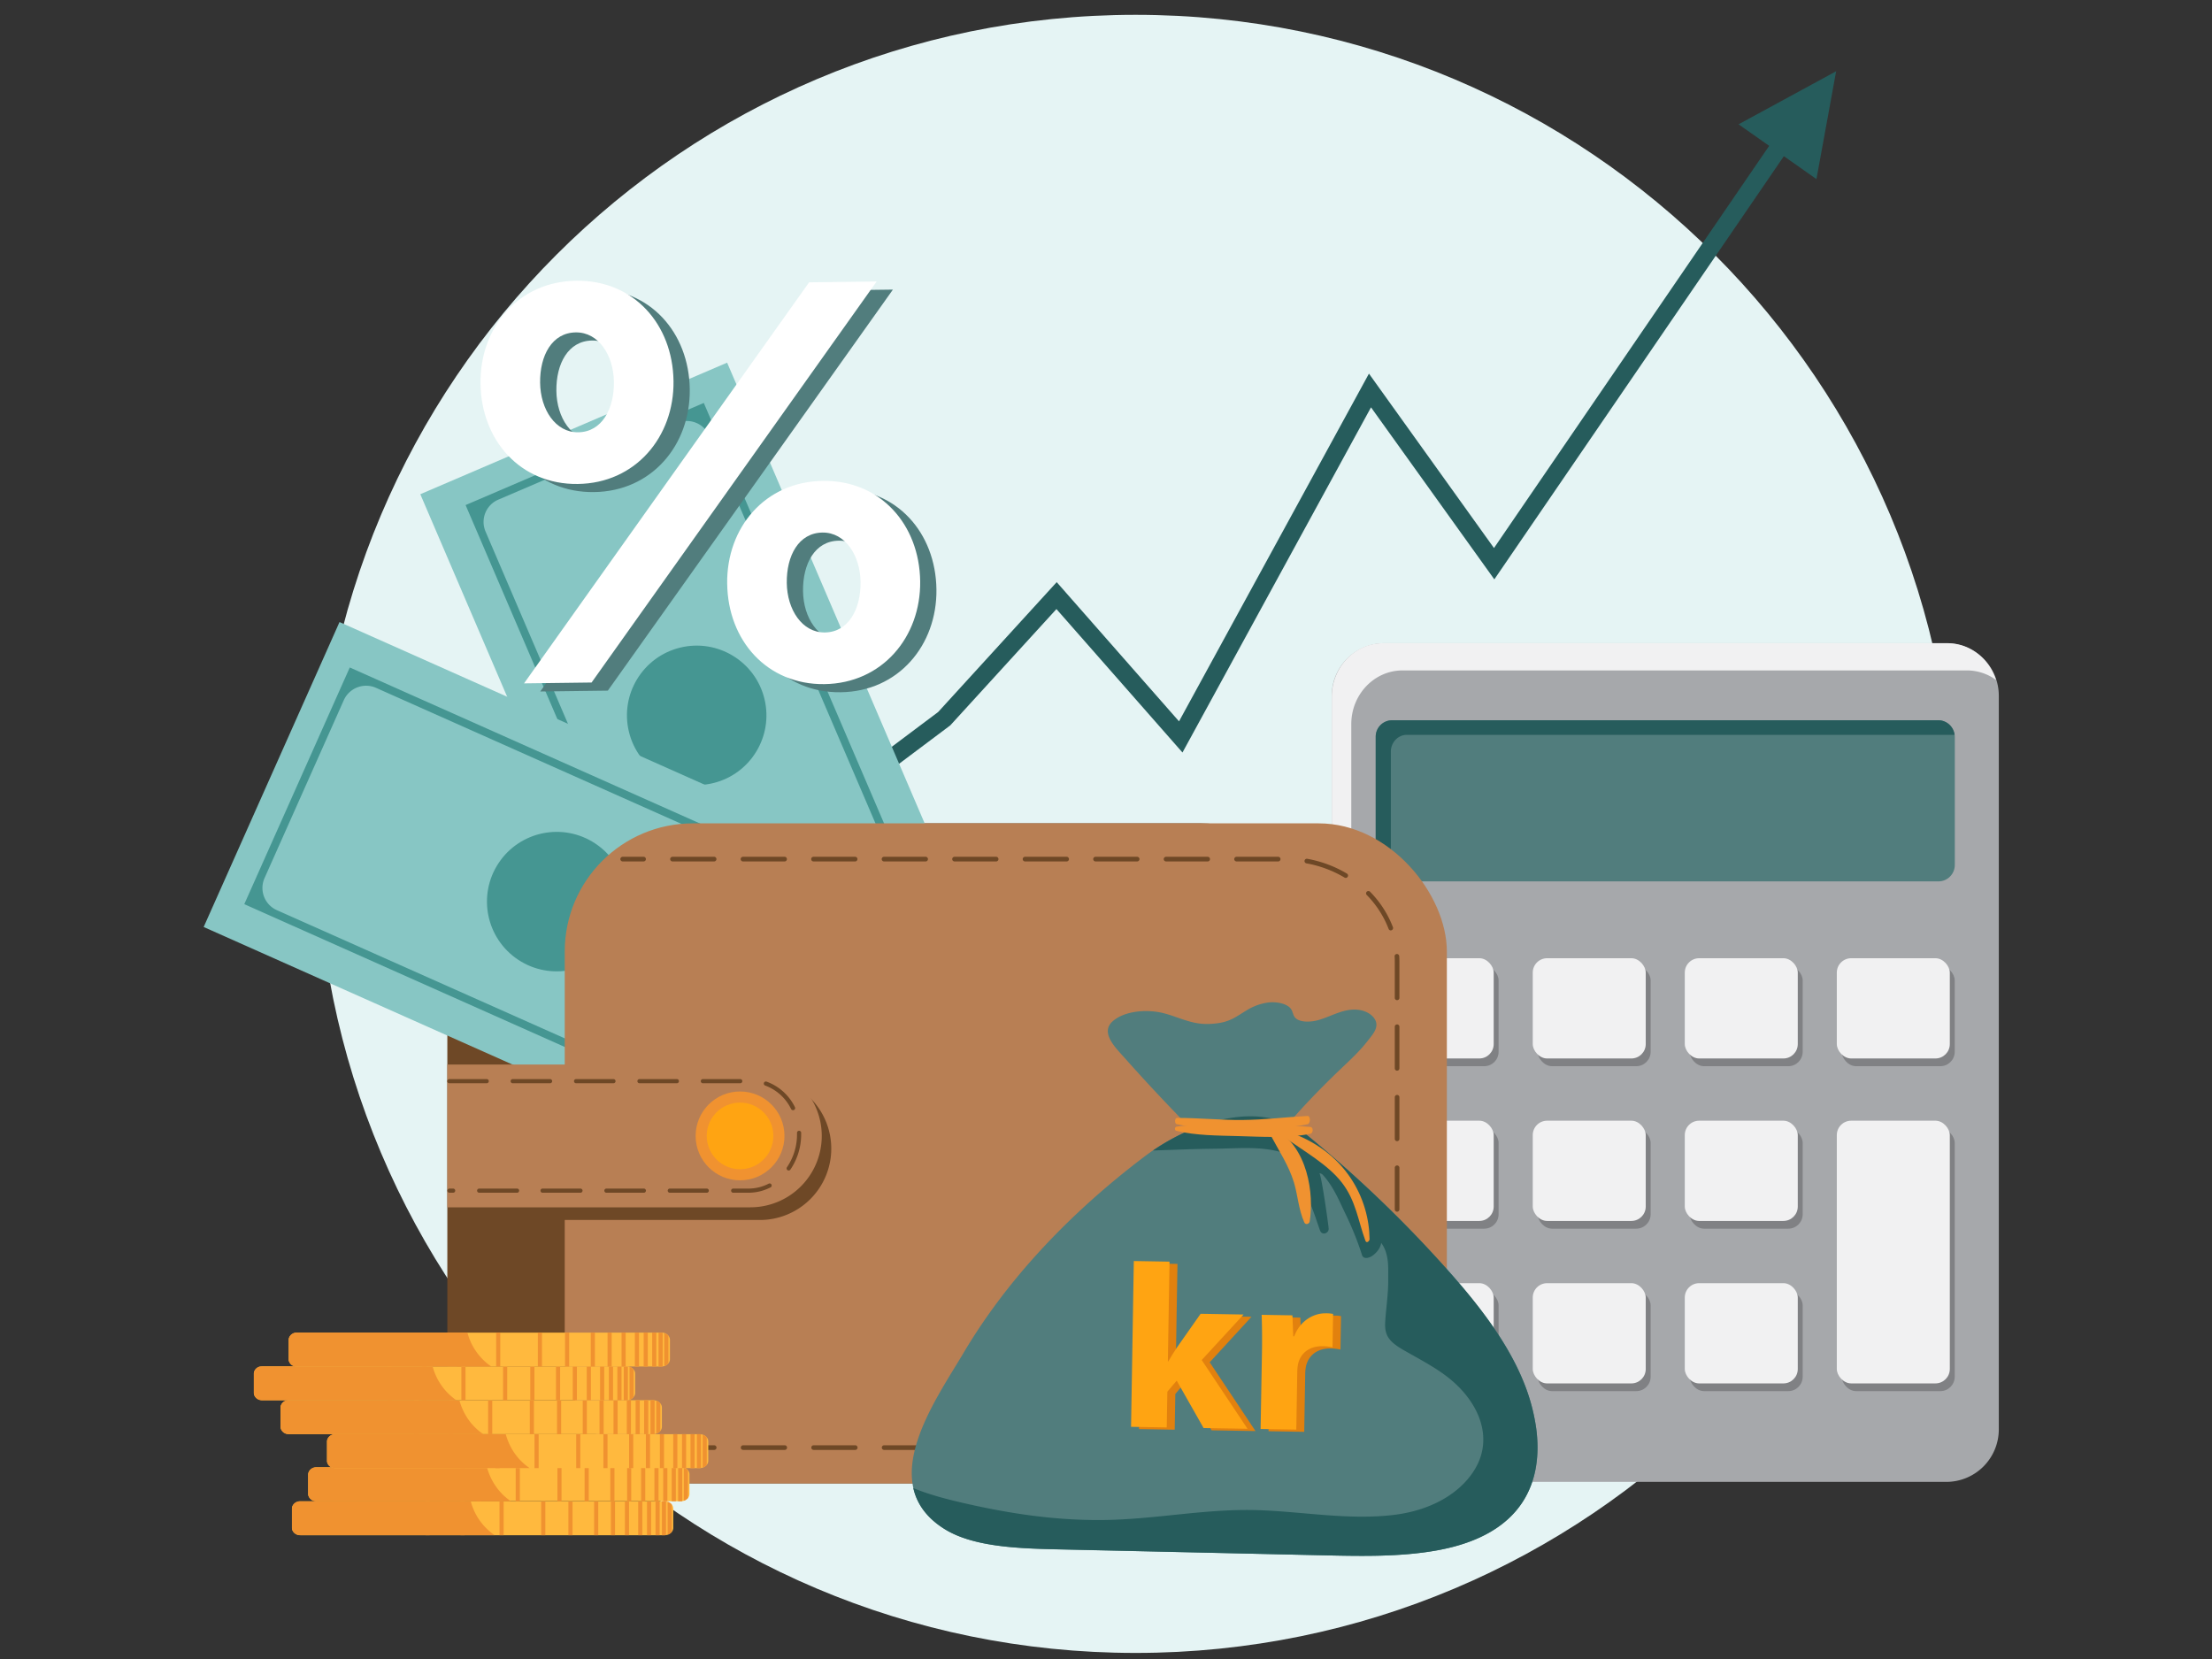 <?xml version="1.0" encoding="UTF-8"?>
<svg xmlns="http://www.w3.org/2000/svg" width="1600" height="1200" viewBox="0 0 1600 1200">
  <rect x="0" y="0" width="1600" height="1200" fill="#333333" stroke="none"/>
  <defs>
    <style>
      .cls-1 {
        fill: #e5f4f4;
      }

      .cls-2 {
        fill: #8cbfe7;
      }

      .cls-3 {
        fill: #446d89;
      }

      .cls-4 {
        fill: #a6a8ab;
      }

      .cls-5 {
        fill: #808184;
      }

      .cls-6 {
        fill: #f1f1f2;
      }

      .cls-7 {
        fill: #517d7d;
      }

      .cls-8 {
        fill: #265c5c;
      }

      .cls-9 {
        fill: #6e4826;
      }

      .cls-10 {
        fill: #87c6c4;
      }

      .cls-11 {
        fill: #459692;
      }

      .cls-12 {
        fill: #b87f54;
      }

      .cls-13 {
        fill: #f09230;
      }

      .cls-14 {
        fill: #ffa412;
      }

      .cls-15 {
        fill: #ffb93e;
      }

      .cls-16 {
        fill: #e2810e;
      }

      .cls-17 {
        fill: #fff;
      }
    </style>
  </defs>
  <title>Likvidum_illustration</title>
  <g id="background">
    <path class="cls-1" d="M1413.85,603.17c0,327.2-265.25,592.44-592.45,592.44S229,930.37,229,603.17,494.2,10.72,821.4,10.72,1413.85,276,1413.85,603.17Z"></path>
  </g>
  <g id="illustration">
    <g>
      <g>
        <path class="cls-2" d="M960,627.43l-1.16-.53Z"></path>
        <path class="cls-3" d="M1018.12,654.27h0q-29-13.49-58.11-26.84Q989.1,640.8,1018.12,654.27Z"></path>
        <path class="cls-4" d="M1001.27,465.24h406.52a38,38,0,0,1,38,38v530.65a38,38,0,0,1-38,38H1001.27a38,38,0,0,1-38-38V503.2A38,38,0,0,1,1001.27,465.24Z"></path>
        <rect class="cls-5" x="1002.26" y="698.7" width="81.72" height="72.51" rx="10.41"></rect>
        <rect class="cls-5" x="1112.23" y="698.7" width="81.73" height="72.51" rx="10.41"></rect>
        <rect class="cls-5" x="1222.2" y="698.7" width="81.73" height="72.51" rx="10.41"></rect>
        <rect class="cls-5" x="1332.17" y="698.7" width="81.73" height="72.51" rx="10.41"></rect>
        <rect class="cls-5" x="1002.26" y="816.22" width="81.72" height="72.51" rx="10.41"></rect>
        <rect class="cls-5" x="1112.23" y="816.22" width="81.73" height="72.51" rx="10.41"></rect>
        <rect class="cls-5" x="1222.2" y="816.22" width="81.73" height="72.51" rx="10.41"></rect>
        <rect class="cls-5" x="1332.17" y="816.22" width="81.73" height="190.02" rx="10.41"></rect>
        <rect class="cls-5" x="1002.26" y="933.73" width="81.72" height="72.51" rx="10.41"></rect>
        <rect class="cls-5" x="1112.23" y="933.73" width="81.73" height="72.51" rx="10.41"></rect>
        <rect class="cls-5" x="1222.2" y="933.73" width="81.73" height="72.51" rx="10.41"></rect>
        <path class="cls-6" d="M977.42,1052.64V523.81c0-21.47,16.6-38.87,37.08-38.87h408.29a35.72,35.72,0,0,1,21,6.88c-4.91-15.44-18.78-26.58-35.16-26.58H1000.38c-20.48,0-37.08,17.4-37.08,38.87v528.83a39.38,39.38,0,0,0,16,32A40.43,40.43,0,0,1,977.42,1052.64Z"></path>
        <rect class="cls-7" x="995.09" y="520.96" width="418.87" height="116.58" rx="11.87"></rect>
        <path class="cls-8" d="M1006.05,636V543.68c0-6.71,5.2-12.16,11.6-12.16h395.68l.48.05A11.76,11.76,0,0,0,1402.36,521H1006.69a11.88,11.88,0,0,0-11.6,12.15v92.28a11.89,11.89,0,0,0,11.11,12.1A13,13,0,0,1,1006.05,636Z"></path>
        <rect class="cls-6" x="998.7" y="693.11" width="81.73" height="72.51" rx="10.41"></rect>
        <rect class="cls-6" x="1108.68" y="693.11" width="81.73" height="72.51" rx="10.41"></rect>
        <rect class="cls-6" x="1218.65" y="693.11" width="81.73" height="72.51" rx="10.41"></rect>
        <rect class="cls-6" x="1328.62" y="693.11" width="81.73" height="72.51" rx="10.41"></rect>
        <rect class="cls-6" x="998.7" y="810.63" width="81.73" height="72.51" rx="10.41"></rect>
        <rect class="cls-6" x="1108.68" y="810.63" width="81.73" height="72.51" rx="10.41"></rect>
        <rect class="cls-6" x="1218.65" y="810.63" width="81.73" height="72.51" rx="10.41"></rect>
        <rect class="cls-6" x="1328.62" y="810.63" width="81.73" height="190.02" rx="10.41"></rect>
        <rect class="cls-6" x="998.7" y="928.15" width="81.73" height="72.51" rx="10.41"></rect>
        <rect class="cls-6" x="1108.68" y="928.15" width="81.73" height="72.51" rx="10.41"></rect>
        <rect class="cls-6" x="1218.65" y="928.15" width="81.73" height="72.51" rx="10.41"></rect>
      </g>
      <polygon class="cls-8" points="528.62 643.75 520.82 633.35 678.59 515.02 764.34 421.08 852.82 521.77 990.2 270.25 1080.64 396.41 1280.7 104.02 1291.43 111.36 1080.89 419.07 991.69 294.64 855.32 544.31 764.15 440.56 687.37 524.68 686.88 525.05 528.62 643.75"></polygon>
      <polygon class="cls-8" points="1257.55 89.92 1328.13 51.54 1313.89 129.55 1257.55 89.92"></polygon>
      <g>
        <rect class="cls-9" x="323.57" y="595.56" width="638.06" height="477.4" rx="92.67"></rect>
        <g>
          <polygon class="cls-10" points="706.26 682.86 484.33 778.02 357.48 482.14 357.48 482.14 304.02 357.48 525.95 262.32 625.76 495.09 706.26 682.86"></polygon>
          <path class="cls-11" d="M671.14,669.46l-172.3,73.87-162.06-378,172.29-73.87ZM517.73,729l129.94-55.71a17.38,17.38,0,0,0,9.12-22.82L513.05,315.22a17.69,17.69,0,0,0-23.23-9.28L360.4,361.43a17.54,17.54,0,0,0-9.21,23L495,719.94A17.29,17.29,0,0,0,517.73,729Z"></path>
          <circle class="cls-11" cx="503.96" cy="517.4" r="50.44" transform="translate(-107.89 133.58) rotate(-13.65)"></circle>
        </g>
        <g>
          <polygon class="cls-10" points="663.55 636.14 565.29 856.71 271.23 725.71 271.22 725.71 147.32 670.52 245.58 449.95 476.93 553 663.55 636.14"></polygon>
          <path class="cls-11" d="M628.66,650.16,552.38,821.4,176.7,654,253,482.8Zm-72.14,147.9,57.53-129.14a17.36,17.36,0,0,0-8.8-22.94L272,497.54a17.69,17.69,0,0,0-23.36,9l-57.3,128.63a17.55,17.55,0,0,0,8.89,23.16L533.69,806.82A17.29,17.29,0,0,0,556.52,798.06Z"></path>
          <circle class="cls-11" cx="402.68" cy="652.1" r="50.44" transform="translate(-363.32 627.1) rotate(-56.43)"></circle>
        </g>
        <rect class="cls-12" x="408.49" y="595.56" width="638.06" height="477.4" rx="92.67"></rect>
        <g>
          <path class="cls-9" d="M465.52,623.1H450.41a1.68,1.68,0,1,1,0-3.36h15.11a1.68,1.68,0,1,1,0,3.36Z"></path>
          <path class="cls-9" d="M924.62,1048.77h-30.1a1.68,1.68,0,1,1,0-3.36h30.1a1.68,1.68,0,1,1,0,3.36Zm-51,0h-30.1a1.68,1.68,0,1,1,0-3.36h30.1a1.68,1.68,0,1,1,0,3.36Zm-51,0h-30.1a1.68,1.68,0,1,1,0-3.36h30.1a1.68,1.68,0,1,1,0,3.36Zm-51,0h-30.1a1.68,1.68,0,1,1,0-3.36h30.1a1.68,1.68,0,1,1,0,3.36Zm-51,0h-30.1a1.68,1.68,0,1,1,0-3.36h30.1a1.68,1.68,0,1,1,0,3.36Zm-51,0h-30.1a1.68,1.68,0,1,1,0-3.36h30.1a1.68,1.68,0,1,1,0,3.36Zm-51,0h-30.1a1.68,1.68,0,1,1,0-3.36h30.1a1.68,1.68,0,1,1,0,3.36Zm-51,0h-30.1a1.68,1.68,0,1,1,0-3.36h30.1a1.68,1.68,0,1,1,0,3.36Zm-51,0H486.5a1.68,1.68,0,1,1,0-3.36h30.1a1.68,1.68,0,1,1,0,3.36Zm428.83-1.46a1.68,1.68,0,0,1-.3-3.33,83.25,83.25,0,0,0,27.48-10.29,1.68,1.68,0,1,1,1.72,2.88,86.34,86.34,0,0,1-28.59,10.71A1.63,1.63,0,0,1,945.43,1047.31Zm44.42-23.38a1.66,1.66,0,0,1-1.17-.48,1.68,1.68,0,0,1,0-2.38,71.53,71.53,0,0,0,15.8-24.55,1.68,1.68,0,1,1,3.14,1.19,74.81,74.81,0,0,1-16.54,25.71A1.66,1.66,0,0,1,989.85,1023.93Zm20.56-45.48h-.1a1.68,1.68,0,0,1-1.58-1.78c.09-1.37.13-2.78.13-4.16V946.67a1.68,1.68,0,0,1,3.36,0V972.5c0,1.45-.05,2.92-.13,4.37A1.69,1.69,0,0,1,1010.41,978.45Zm.13-51a1.68,1.68,0,0,1-1.68-1.68v-30.1a1.68,1.68,0,0,1,3.36,0v30.1A1.68,1.68,0,0,1,1010.54,927.45Zm0-51a1.68,1.68,0,0,1-1.68-1.68v-30.1a1.68,1.68,0,0,1,3.36,0v30.1A1.68,1.68,0,0,1,1010.54,876.45Zm0-51a1.68,1.68,0,0,1-1.68-1.68v-30.1a1.68,1.68,0,0,1,3.36,0v30.1A1.68,1.68,0,0,1,1010.54,825.44Zm0-51a1.68,1.68,0,0,1-1.68-1.68v-30.1a1.68,1.68,0,0,1,3.36,0v30.1A1.68,1.68,0,0,1,1010.54,774.44Zm0-51a1.68,1.68,0,0,1-1.68-1.68V696c0-1.41,0-2.84-.13-4.24a1.68,1.68,0,0,1,3.35-.21c.09,1.47.14,3,.14,4.45v25.75A1.68,1.68,0,0,1,1010.54,723.44ZM1006,673a1.68,1.68,0,0,1-1.57-1.08,71.69,71.69,0,0,0-15.82-24.54A1.68,1.68,0,1,1,991,645a74.69,74.69,0,0,1,16.56,25.69,1.68,1.68,0,0,1-1,2.16A1.59,1.59,0,0,1,1006,673ZM973.4,635a1.67,1.67,0,0,1-.86-.24,82.81,82.81,0,0,0-27.49-10.26,1.68,1.68,0,1,1,.61-3.3,86,86,0,0,1,28.6,10.68,1.68,1.68,0,0,1-.86,3.12ZM924.54,623.1h-30.1a1.68,1.68,0,0,1,0-3.36h30.1a1.68,1.68,0,1,1,0,3.36Zm-51,0h-30.1a1.68,1.68,0,0,1,0-3.36h30.1a1.68,1.68,0,1,1,0,3.36Zm-51,0h-30.1a1.68,1.68,0,0,1,0-3.36h30.1a1.68,1.68,0,1,1,0,3.36Zm-51,0h-30.1a1.68,1.68,0,0,1,0-3.36h30.1a1.68,1.68,0,1,1,0,3.36Zm-51,0h-30.1a1.68,1.68,0,1,1,0-3.36h30.1a1.68,1.68,0,1,1,0,3.36Zm-51,0h-30.1a1.68,1.68,0,1,1,0-3.36h30.1a1.68,1.68,0,1,1,0,3.36Zm-51,0h-30.1a1.68,1.68,0,1,1,0-3.36h30.1a1.68,1.68,0,1,1,0,3.36Zm-51,0H537.43a1.68,1.68,0,1,1,0-3.36h30.09a1.68,1.68,0,1,1,0,3.36Zm-51,0h-30.1a1.68,1.68,0,1,1,0-3.36h30.1a1.68,1.68,0,1,1,0,3.36Z"></path>
          <path class="cls-9" d="M465.52,1048.77H450.41a1.68,1.68,0,1,1,0-3.36h15.11a1.68,1.68,0,1,1,0,3.36Z"></path>
        </g>
        <path class="cls-9" d="M330.45,779.17H549.64a51.64,51.64,0,0,1,51.64,51.64v0a51.64,51.64,0,0,1-51.64,51.64H330.45a0,0,0,0,1,0,0V779.17A0,0,0,0,1,330.45,779.17Z"></path>
        <path class="cls-12" d="M323.57,770H542.76a51.64,51.64,0,0,1,51.64,51.64v0a51.64,51.64,0,0,1-51.64,51.64H323.57a0,0,0,0,1,0,0V770A0,0,0,0,1,323.57,770Z"></path>
        <path class="cls-9" d="M541.33,862.73H530.17a1.51,1.51,0,0,1,0-3h11.16A31.86,31.86,0,0,0,556,856.18a1.5,1.5,0,1,1,1.37,2.67A34.84,34.84,0,0,1,541.33,862.73Zm-30,0H484.32a1.51,1.51,0,0,1,0-3h27.06a1.51,1.51,0,0,1,0,3Zm-45.85,0H438.47a1.51,1.51,0,0,1,0-3h27.06a1.51,1.51,0,1,1,0,3Zm-45.85,0H392.63a1.51,1.51,0,1,1,0-3h27.05a1.51,1.51,0,1,1,0,3Zm-45.85,0H346.78a1.51,1.51,0,1,1,0-3h27.05a1.51,1.51,0,1,1,0,3Zm-45.84,0h-3a1.51,1.51,0,0,1,0-3h3a1.51,1.51,0,0,1,0,3Zm242.53-16.07a1.48,1.48,0,0,1-.85-.27,1.5,1.5,0,0,1-.39-2.09,42,42,0,0,0,7.27-24c0-.23,0-.47,0-.7a1.51,1.51,0,1,1,3,0c0,.25,0,.5,0,.75a45.08,45.08,0,0,1-7.8,25.66A1.49,1.49,0,0,1,570.52,846.66Zm3.1-43.64a1.49,1.49,0,0,1-1.34-.82,33.89,33.89,0,0,0-18.75-17,1.5,1.5,0,1,1,1-2.83A36.82,36.82,0,0,1,575,800.84a1.5,1.5,0,0,1-1.34,2.18Zm-38.17-19.48H508.39a1.5,1.5,0,1,1,0-3h27.06a1.5,1.5,0,0,1,0,3Zm-45.85,0H462.54a1.5,1.5,0,1,1,0-3H489.6a1.5,1.5,0,0,1,0,3Zm-45.85,0H416.69a1.5,1.5,0,0,1,0-3h27.06a1.5,1.5,0,0,1,0,3Zm-45.85,0H370.84a1.5,1.5,0,1,1,0-3H397.9a1.5,1.5,0,1,1,0,3Zm-45.85,0H325a1.5,1.5,0,0,1,0-3h27.06a1.5,1.5,0,0,1,0,3Z"></path>
        <circle class="cls-13" cx="535.3" cy="821.63" r="32.13"></circle>
        <circle class="cls-14" cx="535.3" cy="821.63" r="24.1"></circle>
      </g>
      <g>
        <g>
          <path class="cls-15" d="M487,1091.24v13.87a4.7,4.7,0,0,1-1.1,3,6.22,6.22,0,0,1-3,2,6.34,6.34,0,0,1-1.16.28,7,7,0,0,1-1.13.08H217.55c-3.18,0-5.84-2-6.31-4.54a4.52,4.52,0,0,1-.06-.53V1091a4.6,4.6,0,0,1,.06-.52c.47-2.56,3.13-4.54,6.31-4.54H480.63a7,7,0,0,1,1.13.08,7.26,7.26,0,0,1,1.16.27,6.24,6.24,0,0,1,3,2A4.7,4.7,0,0,1,487,1091.24Z"></path>
          <path class="cls-13" d="M357.81,1110.45H216.87a5.65,5.65,0,0,1-5.48-4,5.47,5.47,0,0,1-.15-.58,4.52,4.52,0,0,1-.06-.53V1091a4.6,4.6,0,0,1,.06-.52c0-.19.09-.39.15-.58a5.65,5.65,0,0,1,5.48-4H340.5A43,43,0,0,0,357.81,1110.45Z"></path>
          <g>
            <rect class="cls-13" x="452" y="1085.9" width="2.99" height="24.56"></rect>
            <rect class="cls-13" x="441.88" y="1085.9" width="2.99" height="24.56"></rect>
            <rect class="cls-13" x="429.74" y="1085.9" width="2.99" height="24.56"></rect>
            <rect class="cls-13" x="411.13" y="1085.9" width="2.99" height="24.56"></rect>
            <rect class="cls-13" x="391.46" y="1085.9" width="2.99" height="24.56"></rect>
            <rect class="cls-13" x="361.3" y="1085.9" width="2.99" height="24.56"></rect>
            <rect class="cls-13" x="333.06" y="1085.9" width="2.99" height="24.56"></rect>
            <rect class="cls-13" x="307.84" y="1085.9" width="2.99" height="24.56"></rect>
            <rect class="cls-13" x="461.63" y="1085.9" width="2.99" height="24.56"></rect>
            <rect class="cls-13" x="468" y="1085.9" width="2.99" height="24.56"></rect>
            <rect class="cls-13" x="474.14" y="1085.9" width="2.99" height="24.56"></rect>
            <path class="cls-13" d="M481.76,1086v24.39a7,7,0,0,1-1.12.09h-1.87V1085.9h1.87A7,7,0,0,1,481.76,1086Z"></path>
            <path class="cls-13" d="M485.91,1088.26v19.84a6.47,6.47,0,0,1-3,2v-23.84A6.32,6.32,0,0,1,485.91,1088.26Z"></path>
          </g>
        </g>
        <g>
          <path class="cls-15" d="M498.72,1066.68v13.87a4.76,4.76,0,0,1-1.08,3,6.39,6.39,0,0,1-3,2,7.65,7.65,0,0,1-1.17.27,4.87,4.87,0,0,1-.55.06,5.44,5.44,0,0,1-.57,0H229.27c-3.18,0-5.84-2-6.3-4.56a3,3,0,0,1-.06-.51c0-.1,0-.19,0-.28v-13.87c0-.09,0-.19,0-.27a2.85,2.85,0,0,1,.06-.52c.46-2.57,3.12-4.55,6.3-4.55h263.6l.18,0h0l.24,0,.17,0a6.65,6.65,0,0,1,1.17.28l.16,0,.17.06.12,0,.19.08.18.08.06,0,.11,0,.3.17a5.75,5.75,0,0,1,.75.5l.31.26a6.61,6.61,0,0,1,.64.66A4.79,4.79,0,0,1,498.72,1066.68Z"></path>
          <path class="cls-13" d="M369.53,1085.9H228.59a5.64,5.64,0,0,1-5.47-4,3.92,3.92,0,0,1-.15-.59,3,3,0,0,1-.06-.51c0-.1,0-.19,0-.28v-13.87c0-.09,0-.19,0-.27a2.85,2.85,0,0,1,.06-.52,3.8,3.8,0,0,1,.15-.58,5.63,5.63,0,0,1,5.47-4H352.22c.06.19.11.4.17.6a44.86,44.86,0,0,0,5.73,12.44A42,42,0,0,0,369.53,1085.9Z"></path>
          <g>
            <rect class="cls-13" x="463.72" y="1061.33" width="2.99" height="24.56"></rect>
            <rect class="cls-13" x="453.6" y="1061.33" width="2.99" height="24.56"></rect>
            <rect class="cls-13" x="441.46" y="1061.33" width="2.99" height="24.56"></rect>
            <rect class="cls-13" x="422.86" y="1061.33" width="2.99" height="24.56"></rect>
            <rect class="cls-13" x="403.18" y="1061.33" width="2.99" height="24.56"></rect>
            <rect class="cls-13" x="373.02" y="1061.33" width="2.99" height="24.56"></rect>
            <rect class="cls-13" x="344.78" y="1061.33" width="2.99" height="24.56"></rect>
            <rect class="cls-13" x="319.57" y="1061.33" width="2.99" height="24.56"></rect>
            <rect class="cls-13" x="473.36" y="1061.33" width="2.99" height="24.56"></rect>
            <rect class="cls-13" x="479.72" y="1061.33" width="2.99" height="24.56"></rect>
            <rect class="cls-13" x="485.87" y="1061.33" width="2.99" height="24.56"></rect>
            <path class="cls-13" d="M493.48,1061.42v24.39a8.32,8.32,0,0,1-1.12.08h-1.87v-24.56h1.87A7,7,0,0,1,493.48,1061.42Z"></path>
            <path class="cls-13" d="M497.63,1063.69v19.84a6.24,6.24,0,0,1-3,2v-23.84A6.39,6.39,0,0,1,497.63,1063.69Z"></path>
          </g>
        </g>
        <g>
          <path class="cls-15" d="M512.32,1042.72v13.87a4.72,4.72,0,0,1-1.09,3,6.68,6.68,0,0,1-4.16,2.27,6.86,6.86,0,0,1-1.12.09H242.87a7.42,7.42,0,0,1-2.94-.6,5.45,5.45,0,0,1-3.4-4.23,1,1,0,0,1,0-.24c0-.09,0-.18,0-.28v-13.87c0-.09,0-.18,0-.27a4.35,4.35,0,0,1,.06-.52c.47-2.57,3.13-4.56,6.31-4.56H506a8.19,8.19,0,0,1,1.12.09,7.4,7.4,0,0,1,1.17.28,6.32,6.32,0,0,1,3,2A4.71,4.71,0,0,1,512.32,1042.72Z"></path>
          <path class="cls-13" d="M383.13,1061.94H242.18a6,6,0,0,1-2.62-.6,5.37,5.37,0,0,1-3-4.23,1,1,0,0,1,0-.24c0-.09,0-.18,0-.28v-13.87c0-.09,0-.18,0-.27a4.35,4.35,0,0,1,.06-.52,5.47,5.47,0,0,1,.15-.58,5.65,5.65,0,0,1,5.47-4H365.82a45.07,45.07,0,0,0,3.82,9.6,42.06,42.06,0,0,0,12.62,14.37Z"></path>
          <g>
            <rect class="cls-13" x="477.31" y="1037.38" width="2.99" height="24.56"></rect>
            <rect class="cls-13" x="467.19" y="1037.38" width="2.99" height="24.56"></rect>
            <rect class="cls-13" x="455.05" y="1037.38" width="2.99" height="24.56"></rect>
            <rect class="cls-13" x="436.45" y="1037.38" width="2.99" height="24.56"></rect>
            <rect class="cls-13" x="416.78" y="1037.38" width="2.99" height="24.56"></rect>
            <rect class="cls-13" x="386.62" y="1037.38" width="2.99" height="24.56"></rect>
            <rect class="cls-13" x="358.38" y="1037.38" width="2.99" height="24.56"></rect>
            <rect class="cls-13" x="333.16" y="1037.38" width="2.99" height="24.56"></rect>
            <rect class="cls-13" x="486.95" y="1037.38" width="2.99" height="24.56"></rect>
            <rect class="cls-13" x="493.31" y="1037.38" width="2.99" height="24.56"></rect>
            <rect class="cls-13" x="499.46" y="1037.38" width="2.99" height="24.56"></rect>
            <path class="cls-13" d="M507.07,1037.46v24.39a6.77,6.77,0,0,1-1.12.09h-1.87v-24.56H506A8.09,8.09,0,0,1,507.07,1037.46Z"></path>
            <path class="cls-13" d="M511.23,1039.74v19.84a6.39,6.39,0,0,1-3,2v-23.84A6.32,6.32,0,0,1,511.23,1039.74Z"></path>
          </g>
        </g>
        <g>
          <path class="cls-15" d="M478.76,1018.17V1032a4.67,4.67,0,0,1-1.09,3,5.91,5.91,0,0,1-.6.63,6.25,6.25,0,0,1-2.38,1.37,7.4,7.4,0,0,1-1.17.28l-.55.06H209.32c-3.18,0-5.84-2-6.31-4.54a4.6,4.6,0,0,1-.06-.52c0-.09,0-.19,0-.27v-13.87c0-.1,0-.19,0-.28s0-.33.05-.48c.41-2.39,2.71-4.26,5.56-4.56.25,0,.5,0,.76,0H472.4a6.86,6.86,0,0,1,1.12.09,6.43,6.43,0,0,1,1.17.27,6.24,6.24,0,0,1,3,2A4.66,4.66,0,0,1,478.76,1018.17Z"></path>
          <path class="cls-13" d="M349.58,1037.37H208.63a5.64,5.64,0,0,1-5.47-4,5.47,5.47,0,0,1-.15-.58,4.6,4.6,0,0,1-.06-.52c0-.09,0-.19,0-.27v-13.87c0-.1,0-.19,0-.28s0-.33.05-.48a5.59,5.59,0,0,1,4.95-4.56c.23,0,.45,0,.68,0H332.27s0,0,0,0a45.58,45.58,0,0,0,3.12,8.21A42,42,0,0,0,349.58,1037.37Z"></path>
          <g>
            <rect class="cls-13" x="443.76" y="1012.82" width="2.99" height="24.56"></rect>
            <rect class="cls-13" x="433.64" y="1012.82" width="2.99" height="24.56"></rect>
            <rect class="cls-13" x="421.5" y="1012.82" width="2.99" height="24.56"></rect>
            <rect class="cls-13" x="402.9" y="1012.82" width="2.99" height="24.56"></rect>
            <rect class="cls-13" x="383.23" y="1012.82" width="2.99" height="24.56"></rect>
            <rect class="cls-13" x="353.07" y="1012.82" width="2.99" height="24.56"></rect>
            <rect class="cls-13" x="324.83" y="1012.82" width="2.99" height="24.56"></rect>
            <rect class="cls-13" x="299.61" y="1012.82" width="2.99" height="24.56"></rect>
            <rect class="cls-13" x="453.4" y="1012.82" width="2.99" height="24.56"></rect>
            <rect class="cls-13" x="459.76" y="1012.82" width="2.99" height="24.56"></rect>
            <rect class="cls-13" x="465.91" y="1012.82" width="2.99" height="24.56"></rect>
            <path class="cls-13" d="M473.52,1012.9v24.39a6.77,6.77,0,0,1-1.12.09h-1.87v-24.56h1.87A8.09,8.09,0,0,1,473.52,1012.9Z"></path>
            <path class="cls-13" d="M477.68,1015.18V1035a6.47,6.47,0,0,1-3,2v-23.84A6.32,6.32,0,0,1,477.68,1015.18Z"></path>
          </g>
        </g>
        <g>
          <path class="cls-15" d="M459.43,993.64v13.87a4.75,4.75,0,0,1-1.1,3,6.3,6.3,0,0,1-3,2,6.44,6.44,0,0,1-1.17.28l-.37.05h-.05l-.36,0H190c-3.18,0-5.84-2-6.3-4.54a3.19,3.19,0,0,1-.06-.53V993.36a1.55,1.55,0,0,0,0-.22,5.78,5.78,0,0,1,4.78-4.68l.19,0a7.87,7.87,0,0,1,1.38-.12H453.06l.56,0a1,1,0,0,1,.25,0h0l.3,0a7.38,7.38,0,0,1,1.17.27,6.26,6.26,0,0,1,3,2A4.72,4.72,0,0,1,459.43,993.64Z"></path>
          <path class="cls-13" d="M330.23,1012.85H189.29a5.64,5.64,0,0,1-5.47-4,3.8,3.8,0,0,1-.15-.58,3.19,3.19,0,0,1-.06-.53V993.36a1.55,1.55,0,0,0,0-.22,5.5,5.5,0,0,1,4.42-4.71l.24,0a5.58,5.58,0,0,1,1-.08H312.93a1.54,1.54,0,0,0,.05.17,43,43,0,0,0,17.2,24.35S330.21,1012.85,330.23,1012.85Z"></path>
          <g>
            <rect class="cls-13" x="424.42" y="988.29" width="2.99" height="24.56"></rect>
            <rect class="cls-13" x="414.3" y="988.29" width="2.99" height="24.56"></rect>
            <rect class="cls-13" x="402.16" y="988.29" width="2.99" height="24.56"></rect>
            <rect class="cls-13" x="383.56" y="988.29" width="2.99" height="24.56"></rect>
            <rect class="cls-13" x="363.88" y="988.29" width="2.99" height="24.56"></rect>
            <rect class="cls-13" x="333.72" y="988.29" width="2.99" height="24.56"></rect>
            <rect class="cls-13" x="305.48" y="988.29" width="2.99" height="24.56"></rect>
            <rect class="cls-13" x="280.27" y="988.29" width="2.99" height="24.56"></rect>
            <rect class="cls-13" x="434.06" y="988.29" width="2.99" height="24.56"></rect>
            <rect class="cls-13" x="440.42" y="988.29" width="2.99" height="24.56"></rect>
            <rect class="cls-13" x="446.57" y="988.29" width="2.99" height="24.56"></rect>
            <path class="cls-13" d="M454.18,988.38v24.39a6.87,6.87,0,0,1-1.12.08h-1.87V988.29h1.87A6.86,6.86,0,0,1,454.18,988.38Z"></path>
            <path class="cls-13" d="M458.33,990.66v19.83a6.24,6.24,0,0,1-3,2V988.65A6.33,6.33,0,0,1,458.33,990.66Z"></path>
          </g>
        </g>
        <g>
          <path class="cls-15" d="M484.58,969.25v13.87a4.74,4.74,0,0,1-1.09,3,6.36,6.36,0,0,1-3,2c-.3.09-.61.17-.92.23h0l-.25,0a8.2,8.2,0,0,1-1.12.08H215.13a7.55,7.55,0,0,1-.83-.05l-.31,0a5.93,5.93,0,0,1-5.17-4.52,3.59,3.59,0,0,1,0-.46c0-.09,0-.18,0-.28V969.25c0-.09,0-.18,0-.27a3.07,3.07,0,0,1,.06-.52c.46-2.57,3.12-4.55,6.3-4.55H478.22l.5,0h.21l.24,0,.17,0a7.67,7.67,0,0,1,1.17.28l.16.05a1,1,0,0,0,.16.06l.13,0,.19.08h0l.15.07a6.17,6.17,0,0,1,1.23.76l.31.25.27.27a1.42,1.42,0,0,1,.12.13,2.91,2.91,0,0,1,.24.27A4.71,4.71,0,0,1,484.58,969.25Z"></path>
          <path class="cls-13" d="M355.39,988.47H214.11c-.13,0-.25,0-.36,0a5.54,5.54,0,0,1-4.93-4.57,3.59,3.59,0,0,1,0-.46c0-.09,0-.18,0-.28V969.25c0-.09,0-.18,0-.27a3.07,3.07,0,0,1,.06-.52,3.8,3.8,0,0,1,.15-.58,5.63,5.63,0,0,1,5.47-4H338.08c.06.2.11.4.17.6a43,43,0,0,0,16.89,23.79C355.23,988.35,355.3,988.41,355.39,988.47Z"></path>
          <g>
            <rect class="cls-13" x="449.58" y="963.91" width="2.99" height="24.56"></rect>
            <rect class="cls-13" x="439.46" y="963.91" width="2.99" height="24.56"></rect>
            <rect class="cls-13" x="427.32" y="963.91" width="2.99" height="24.56"></rect>
            <rect class="cls-13" x="408.71" y="963.91" width="2.99" height="24.56"></rect>
            <rect class="cls-13" x="389.04" y="963.91" width="2.99" height="24.56"></rect>
            <rect class="cls-13" x="358.88" y="963.91" width="2.99" height="24.56"></rect>
            <rect class="cls-13" x="330.64" y="963.91" width="2.99" height="24.56"></rect>
            <rect class="cls-13" x="305.43" y="963.91" width="2.99" height="24.56"></rect>
            <rect class="cls-13" x="459.21" y="963.91" width="2.99" height="24.56"></rect>
            <rect class="cls-13" x="465.58" y="963.91" width="2.99" height="24.56"></rect>
            <rect class="cls-13" x="471.73" y="963.91" width="2.99" height="24.56"></rect>
            <path class="cls-13" d="M479.34,964v24.39a7,7,0,0,1-1.12.09h-1.87V963.91h1.87A8.32,8.32,0,0,1,479.34,964Z"></path>
            <path class="cls-13" d="M483.49,966.27v19.84a6.3,6.3,0,0,1-3,2V964.27A6.3,6.3,0,0,1,483.49,966.27Z"></path>
          </g>
        </g>
      </g>
      <g>
        <path class="cls-7" d="M983.54,730.58l-.74-.11c-10.51-1.4-19.4,4.58-29.18,7.37-5.39,1.53-12.78,1.79-16.25-1.21-2.28-2-2-4.68-3.63-6.9-2.58-3.62-9.76-5.27-16-4.64a39.5,39.5,0,0,0-16.2,5.83c-6.83,4.06-11.27,7.93-20.77,9.2-12.8,1.73-19.62-.82-30.58-4.6a87.45,87.45,0,0,0-9.74-2.94c-12.36-2.75-27.24-1-35.3,5.86-9.84,8.33,1.61,19.21,8.46,26.92q24,27,50,53.27a24.44,24.44,0,0,0,7.88,5.92c4.69,2,10.73,2.17,16.4,2.18q14.19,0,28.34-.76a13.7,13.7,0,0,0,4.7-.81,6.91,6.91,0,0,0,2.58-2.25c12.83-16.1,26.88-30.92,42.39-46,8-7.77,16.54-15.22,23-23.54,3.4-4.4,7.73-8.82,6.48-13.93C994.34,735.38,989.74,731.63,983.54,730.58Z"></path>
        <path class="cls-7" d="M1111.12,1032.75a140.21,140.21,0,0,0-9.09-33.24c-12.38-30.54-35-59-59.91-86.43a898.21,898.21,0,0,0-95.93-91.39c-35.75-29.23-88.12-7.9-118,14.61C772,878.75,727.31,927.22,696.71,979c-20.31,34.34-64.42,94.91-13.68,126.89,20.21,12.73,51.8,14.14,80.43,14.79L957.37,1125c27.36.61,55.25,1.19,81.6-3.49C1103.06,1110.12,1116.27,1070.24,1111.12,1032.75Z"></path>
        <path class="cls-8" d="M1111.12,1032.75a140.21,140.21,0,0,0-9.09-33.24c-12.38-30.54-35-59-59.91-86.43a898.21,898.21,0,0,0-95.93-91.39c-33.56-27.44-81.78-10.32-112.24,10.5,14.9-.47,29.8-1.16,44.73-1.29,16.85-.14,33.55-2.06,49.29,2.9,6.16,1.94,7.5,7.35,9.47,11.25,4.64,9.16,7.58,18.81,11.37,28.14,2.26,5.57,3.94,11.2,6,16.82,1.44,4,6.5,2,6.25-1.34-.29-3.78-5.45-40.11-6.76-40A3.53,3.53,0,0,1,957,850c7.62,8.42,11.69,18.67,16.18,27.93a229.7,229.7,0,0,1,11.95,29.65,2.89,2.89,0,0,0,1.39,1.94c1.84,1,4.59-.07,6.17-1.2,3.61-2.59,5.86-5.9,6.37-9.32,6,8.28,5,18.13,5.07,27,.09,10.1-1.59,20.16-2.18,30.25-.56,9.58,2.63,14.2,13.44,20.38,12.58,7.21,24.85,13.42,35,22.14,20.32,17.51,28.79,41.32,17.44,62.18-9.5,17.45-30.7,31.51-60.39,34.91-32.53,3.73-64.5-2.4-97-3.51-38.21-1.31-75,6.79-113.14,7.13-34.22.31-66.9-4.67-98.85-11.94-12.66-2.88-26.22-6.33-37.84-11.19,2.52,11.1,9.28,21.24,22.35,29.48,20.21,12.73,51.8,14.14,80.43,14.79L957.37,1125c27.36.61,55.25,1.19,81.6-3.49C1103.06,1110.12,1116.27,1070.24,1111.12,1032.75Z"></path>
        <path class="cls-13" d="M851.08,813.11c27.69,6.25,66.8,5.68,94.64.1,2.35-.47,2.32-6.15,0-6-15.79.82-31.16,2.77-47.08,2.91s-31.42-1.55-47.18-1.49C849.54,808.61,849.54,812.77,851.08,813.11Z"></path>
        <path class="cls-13" d="M850.66,817.89c14.25,3.53,30.22,3.46,45.42,3.89,16.82.47,35.8,1.65,51.87-1.73,1.94-.4,2.16-4.64,0-4.87-15.6-1.64-32.57.08-48.51-.21s-33-2.34-48.52,0C849.67,815.11,849.54,817.61,850.66,817.89Z"></path>
        <path class="cls-13" d="M928.74,822.28c14.89,10.78,31.77,20.05,41.9,33.16,10.26,13.27,11.76,27.89,17,42,.83,2.27,3,.17,3-1.09C990.39,867.75,974,832.17,930,818,927.5,817.14,927.78,821.59,928.74,822.28Z"></path>
        <path class="cls-13" d="M918.61,820.24c6.18,11.7,13.61,22.73,17.3,34.94,2.9,9.58,3.32,19.57,7.51,29,1,2.17,3.62,1.09,3.91-.66,3.19-19.44-1-54.21-26.28-67.78C918.59,814.38,918.3,819.65,918.61,820.24Z"></path>
      </g>
      <g>
        <g>
          <path class="cls-16" d="M850.48,986.33h.34c1.93-3.34,4-6.69,6.12-9.86l17.24-24.54,31.08.52L875,985.39l33.13,49.73-31.76-.54-19.47-34.29-6.76,8-.44,25.84-25.82-.43,2-119.92,25.82.44Z"></path>
          <path class="cls-16" d="M918.55,979.88c.2-12.16,0-20.1-.22-27.2l22.25.38.59,15.21h.68c4.45-11.92,14.73-16.81,22.71-16.68A26.68,26.68,0,0,1,970,952l-.41,24.16a37.11,37.11,0,0,0-7-.8c-9.51-.16-16,4.8-17.89,12.71a29.56,29.56,0,0,0-.6,5.73l-.72,41.89-25.81-.44Z"></path>
        </g>
        <g>
          <path class="cls-14" d="M844.75,984.69h.34c1.93-3.34,4-6.68,6.11-9.86l17.24-24.54,31.08.53-30.29,32.93,33.14,49.73-31.77-.54-19.46-34.29-6.76,8-.44,25.85-25.82-.44,2-119.92,25.82.44Z"></path>
          <path class="cls-14" d="M912.81,978.24c.21-12.16,0-20.1-.21-27.2l22.25.38.59,15.21h.68c4.45-11.92,14.72-16.81,22.71-16.67a26.74,26.74,0,0,1,5.43.43l-.41,24.15a37.34,37.34,0,0,0-7-.8c-9.51-.16-16,4.8-17.88,12.71a30.42,30.42,0,0,0-.61,5.73l-.71,41.89-25.82-.44Z"></path>
        </g>
      </g>
      <g>
        <path class="cls-7" d="M359.31,283.32c-.51-40.65,27.41-73.86,69.29-74.38,41.47-.53,69.8,31.56,70.32,72.62.51,40.24-27.4,73.86-69.29,74.38C388.16,356.47,359.83,324.38,359.31,283.32ZM597,210.1l48.87-.62L439.66,499.55l-48.87.62Zm-141.18,72c-.25-19.3-11.13-36-27.56-35.79-17.24.22-26.07,16.76-25.82,36.47.24,19.29,11.13,36,27.55,35.79C447.23,318.35,456.05,301.4,455.81,282.1Zm81.92,146c-.51-40.65,27.41-73.86,69.29-74.38,41.47-.53,69.8,31.56,70.32,72.62.5,40.24-27.41,73.86-69.29,74.38C566.58,501.24,538.25,469.15,537.73,428.09Zm96.49-1.22c-.24-19.29-11.13-36-27.55-35.79-17.25.22-26.08,16.76-25.83,36.47.25,19.3,11.13,36,27.56,35.79C625.64,463.12,634.47,446.17,634.22,426.87Z"></path>
        <path class="cls-17" d="M347.57,277.45c-.52-40.65,27.4-73.86,69.28-74.39,41.48-.52,69.81,31.56,70.32,72.63.51,40.24-27.4,73.85-69.28,74.38C376.41,350.59,348.08,318.51,347.57,277.45Zm237.68-73.23,48.86-.61L427.91,493.68l-48.86.62Zm-141.19,72c-.24-19.3-11.13-36-27.56-35.79-17.24.21-26.07,16.75-25.82,36.46.24,19.3,11.13,36,27.56,35.79C435.48,312.48,444.3,295.53,444.06,276.23Zm81.92,146c-.51-40.65,27.41-73.86,69.29-74.39,41.47-.52,69.8,31.57,70.32,72.63.51,40.24-27.41,73.85-69.29,74.38C554.83,495.36,526.5,463.28,526,422.22ZM622.47,421c-.24-19.3-11.13-36-27.55-35.79-17.25.22-26.07,16.75-25.82,36.46.24,19.3,11.13,36,27.55,35.8C613.9,457.25,622.72,440.3,622.47,421Z"></path>
      </g>
    </g>
  </g>
</svg>
